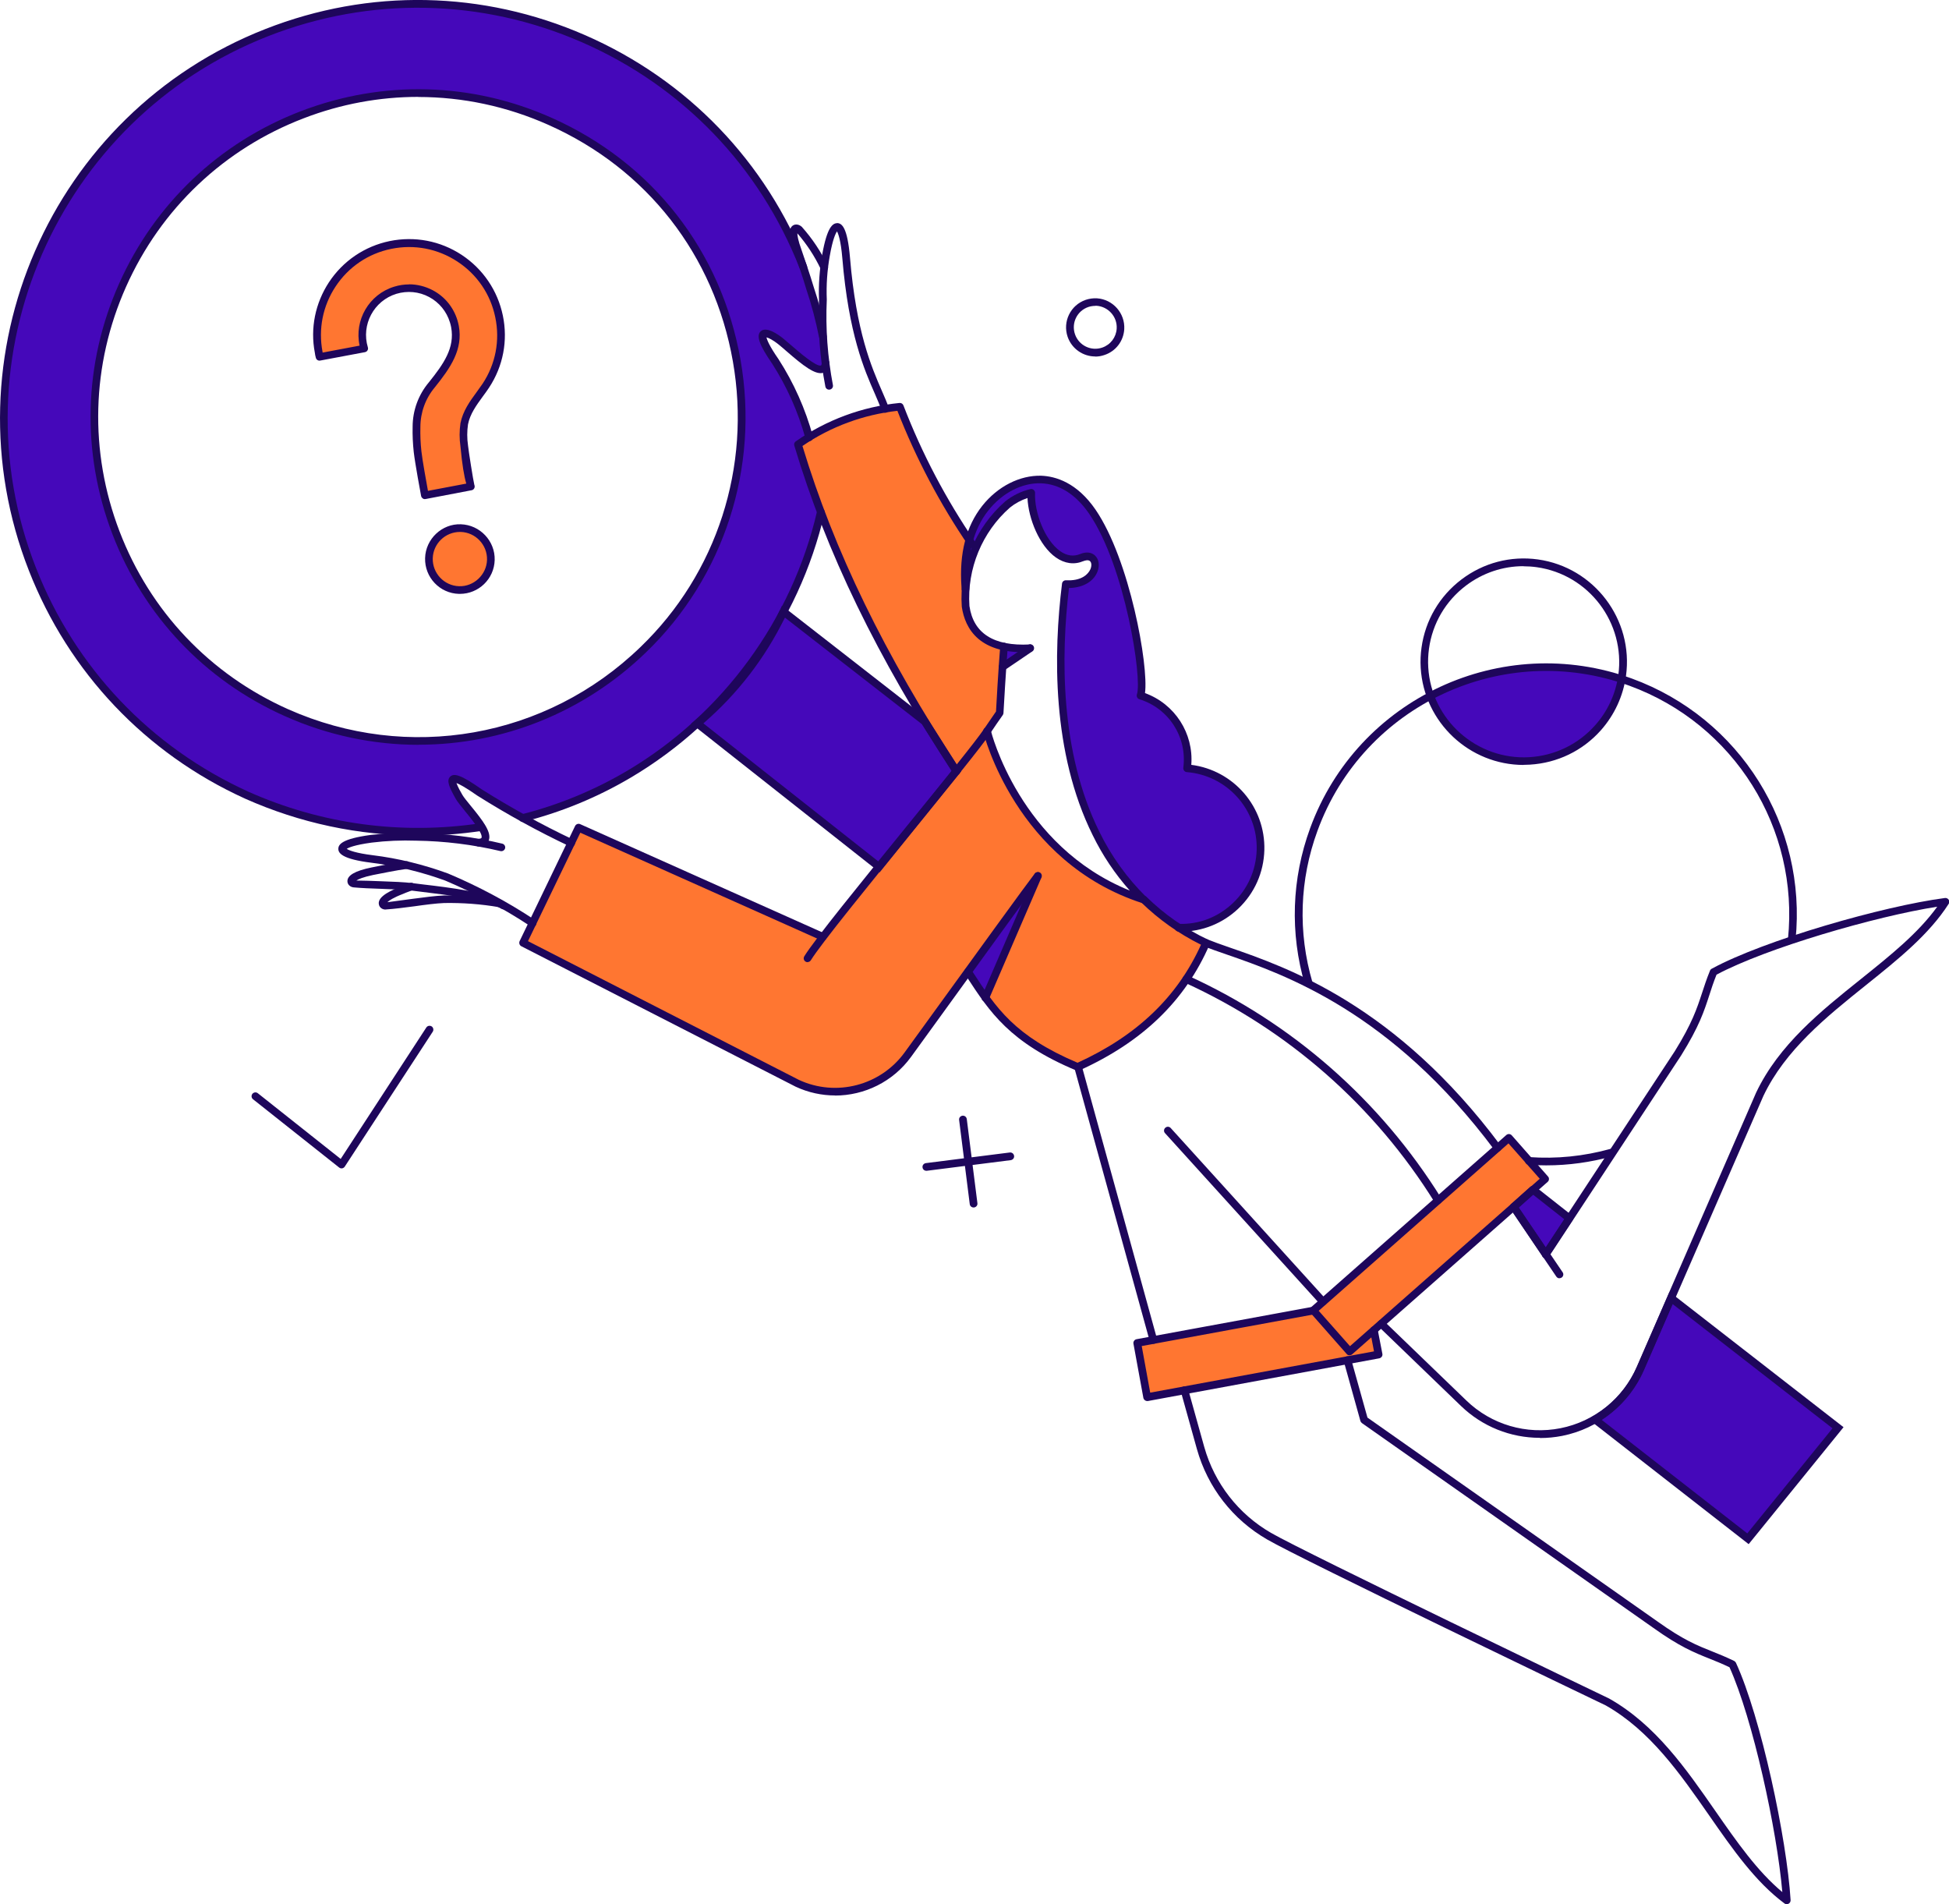 <?xml version="1.0" encoding="UTF-8"?>
<svg id="Livello_2" data-name="Livello 2" xmlns="http://www.w3.org/2000/svg" viewBox="0 0 190.73 186.33">
  <defs>
    <style>
      .cls-1 {
        fill-rule: evenodd;
      }

      .cls-1, .cls-2 {
        fill: #4508ba;
      }

      .cls-3 {
        fill: #ff7631;
      }

      .cls-4 {
        fill: #1e065b;
      }
    </style>
  </defs>
  <g id="ILLUSTRAZIONI">
    <g>
      <g>
        <path class="cls-3" d="M111.93,88.02c-12.37-3.99-15.33-16.47-15.33-16.47.42-.59.82-1.19,1.22-1.8l.4-6.44c-6.46-1.79-2.79-9.65-2.79-9.65-2.96-4.33-5.43-8.97-7.37-13.85-3.59.35-7.02,1.62-9.97,3.69,2.47,8.24,6.64,18.42,15.5,31.98-3.81,4.76-10.04,12.29-13.03,16.2l-23.9-10.7-5.45,11.27,26.83,13.74c3.82,1.79,8.38.61,10.85-2.81l5.87-8.09c2.36,3.61,4.16,6.57,10.7,9.31,6.96-3.13,9.97-6.92,12.58-12.14-2.26-1.04-4.32-2.47-6.08-4.22Z"/>
        <path class="cls-3" d="M112.25,136.71l-.97-5.3,22.65-4.18.97,5.3s-22.65,4.18-22.65,4.18Z"/>
        <path class="cls-3" d="M132.07,132.25l-3.55-4.03,19.13-16.87,3.55,4.03-19.13,16.87h0Z"/>
        <path class="cls-3" d="M45.09,51.68c-1.67-.05-3.07,1.27-3.12,2.94-.05,1.67,1.27,3.07,2.94,3.12s3.07-1.27,3.12-2.94-1.27-3.07-2.94-3.12Z"/>
        <path class="cls-3" d="M47.56,37.73c2.73-4.15,1.58-9.73-2.57-12.47-4.15-2.73-9.73-1.58-12.47,2.57-1.29,1.95-1.76,4.33-1.32,6.63.02.15.05.31.1.46l4.37-.82c-.73-2.42.63-4.97,3.05-5.7s4.97.63,5.7,3.05c.05.17.09.34.12.51.4,2.18-.78,3.85-2.26,5.7-.97,1.16-1.5,2.62-1.5,4.12,0,2.25.27,4.5.8,6.69l4.5-.85c-.48-2.01-.69-4.08-.63-6.15.28-1.44,1.33-2.55,2.11-3.73Z"/>
      </g>
      <g>
        <path class="cls-1" d="M36.02.69c7.3-.89,14.7.22,21.41,3.21,12.92,5.75,20.85,16.98,23.22,29.24,0,0,.06,1.65.18,2.92-.79.48-2.34-.85-3.7-2-1.22-1.04-2.29-1.95-2.49-1.28-.19.65.27,1.34,1,2.44.99,1.48,2.46,3.68,3.5,7.5l-1,.81c.3,1.21,1.02,3.25,1.86,5.65l.35.99c-1.68,7.26-5.39,14.17-11.26,19.82-5.01,4.85-11.19,8.32-17.94,10.08-.15.04-1.17-.62-2.39-1.41-1.66-1.08-3.68-2.39-4.33-2.46-1.03-.11,1.41,3.03,2.46,4.39.1.12.18.23.25.32C25.03,84.35,4.32,69.24.87,47.15-2.58,25.05,12.53,4.34,34.63.89c.46-.07.93-.14,1.39-.19h0ZM37.08,9.36c5.71-.7,11.5.17,16.75,2.51,20.69,9.22,25.04,36.38,9.12,51.69-12.57,12.16-32.63,11.83-44.79-.74-12.16-12.57-11.83-32.63.74-44.79,4.95-4.79,11.34-7.84,18.18-8.68Z"/>
        <path class="cls-2" d="M151.26,122.73l2.32-3.51-3.57-2.81-1.88,1.69,3.13,4.64h0Z"/>
        <path class="cls-2" d="M163.53,126.99l-3,6.9c-.9,2.1-2.46,3.86-4.45,5l14.97,11.67,8.82-10.87-16.34-12.71Z"/>
        <path class="cls-2" d="M147.74,74.4c5.19.72,10.01-2.79,10.92-7.94-6.21-2-12.97-1.4-18.73,1.65,1.25,3.37,4.25,5.79,7.81,6.29Z"/>
        <path class="cls-2" d="M90.5,70.6l-13.83-10.75c-1.99,4.21-4.87,7.95-8.43,10.95l17.8,14.04,7.56-9.37s-3.1-4.87-3.1-4.87Z"/>
        <path class="cls-2" d="M101.6,85.72l-6.84,9.42c.48.88,1.04,1.72,1.67,2.51l5.17-11.93Z"/>
        <path class="cls-2" d="M98.1,65.28l2.72-1.92c-.86.06-1.73.04-2.58-.06l-.13,1.97Z"/>
        <path class="cls-2" d="M116.17,75.18c.41-3.16-1.51-6.16-4.56-7.11.19-.54.25-1.12.17-1.69-1.25-9.16-3.15-14.8-6.29-18.03-2.13-2.22-6.48-1.86-9.06,1.39-2.57,3.25-1.92,7.54-1.94,7.9.26-3.2,1.75-6.17,4.16-8.28.67-.55,1.47-.94,2.32-1.14-.13,2.89,2.17,7.47,4.94,6.33,1.86-.76,2.08,2.6-1.58,2.6-.99,7.92-.68,17,2.96,24.39l.59,1.12c1.79,3.27,4.36,6.04,7.47,8.09,4.3.22,7.97-3.08,8.2-7.38.22-4.3-3.08-7.97-7.38-8.2,0,0,0,0,0,0Z"/>
      </g>
      <g>
        <path class="cls-4" d="M151.26,123.11c-.12,0-.24-.06-.31-.17l-3.13-4.64c-.1-.16-.08-.36.06-.49l1.88-1.69c.14-.12.34-.13.48-.02l3.57,2.81c.15.12.19.34.08.5l-2.32,3.51c-.07.11-.21.15-.31.17ZM148.62,118.16l2.64,3.9,1.82-2.76-3.05-2.4-1.4,1.26Z"/>
        <path class="cls-4" d="M171.12,151.09l-15.7-12.24.48-.28c1.9-1.1,3.42-2.81,4.29-4.82l3.19-7.34,17.03,13.24-9.29,11.45ZM156.74,138.93l14.25,11.11,8.34-10.28-15.66-12.17-2.81,6.46c-.86,1.99-2.31,3.71-4.13,4.89Z"/>
        <path class="cls-4" d="M86.09,85.36l-18.45-14.56.35-.3c3.55-2.98,6.36-6.62,8.34-10.82l.2-.42,14.29,11.13,3.24,5.09-7.96,9.86ZM68.83,70.78l17.15,13.53,7.16-8.87-2.92-4.58-13.41-10.43c-1.95,3.98-4.63,7.46-7.98,10.35Z"/>
        <path class="cls-4" d="M93.59,75.84c-.12,0-.24-.06-.31-.17-7.48-11.43-12.42-21.62-15.55-32.07-.05-.15.01-.32.14-.41,3-2.1,6.51-3.4,10.15-3.76.17-.02.33.08.39.24,1.81,4.71,4.18,9.21,7.03,13.37.12.17.07.4-.1.52-.17.12-.4.07-.52-.1-2.83-4.14-5.18-8.6-7-13.26-3.33.37-6.53,1.55-9.29,3.44,3.11,10.29,8,20.34,15.38,31.62.11.17.07.41-.11.52-.06.04-.13.06-.21.06Z"/>
        <path class="cls-4" d="M86.62,40.39c-.16,0-.3-.1-.35-.25-.17-.49-.4-1.01-.66-1.62-1.02-2.32-2.56-5.83-3.18-13.26-.15-1.79-.41-2.42-.52-2.62-.13.19-.42.75-.71,2.41-.25,1.41-.35,2.84-.29,4.27-.13,2.82.08,5.62.6,8.36.04.2-.09.4-.3.44-.21.04-.4-.09-.44-.3-.54-2.8-.75-5.66-.62-8.5-.06-1.45.05-2.94.31-4.4.49-2.76,1.04-3.07,1.48-3.09.45.02.99.42,1.24,3.37.61,7.3,2.12,10.74,3.11,13.02.27.62.51,1.16.68,1.67.07.2-.04.41-.23.48-.04.01-.08.02-.12.02Z"/>
        <path class="cls-4" d="M80.53,33.34c-.18,0-.33-.12-.37-.3-.32-1.63-.75-3.25-1.28-4.82-.23-.81-.98-3.04-1.16-3.53-.55-1.52-.58-2.33-.12-2.63.25-.16.6-.11.87.14,1.03,1.16,1.88,2.43,2.53,3.81.09.19,0,.41-.18.5s-.41,0-.5-.18c-.6-1.26-1.37-2.44-2.29-3.5,0,.23.07.69.4,1.6.18.51.93,2.73,1.17,3.56.53,1.58.97,3.24,1.3,4.89.04.2-.09.4-.29.44-.02,0-.05,0-.07,0Z"/>
        <path class="cls-4" d="M79.18,43.18c-.17,0-.32-.11-.36-.28-.71-2.6-1.81-5.06-3.26-7.32-1.25-1.81-1.58-2.73-1.12-3.16.55-.52,1.71.31,2.18.68.23.19.51.43.81.69.74.64,2.48,2.15,2.92,1.97,0,0,.06-.06.07-.26.01-.21.21-.36.4-.35.21.01.36.19.35.4-.04.58-.31.81-.53.9-.79.33-2.03-.66-3.69-2.1-.29-.25-.56-.49-.79-.67-.52-.42-.95-.62-1.15-.67.04.21.24.79,1.18,2.14,1.5,2.33,2.63,4.87,3.36,7.54.05.2-.06.41-.26.46-.03,0-.07.01-.1.01Z"/>
        <path class="cls-4" d="M152.61,125.08c-.12,0-.24-.06-.31-.17l-4.48-6.61c-.12-.17-.07-.41.1-.52.17-.12.41-.07.52.1l4.48,6.61c.12.17.07.41-.1.52-.06.04-.14.06-.21.06Z"/>
        <path class="cls-4" d="M96.6,71.92c-.07,0-.14-.02-.21-.06-.17-.11-.22-.35-.1-.52.39-.58.78-1.15,1.18-1.72.2-3.76.41-6.37.41-6.39.02-.21.17-.36.4-.34.21.02.36.2.34.4,0,.03-.21,2.67-.42,6.48,0,.07-.03.14-.07.2-.42.59-.83,1.19-1.23,1.79-.07.11-.19.17-.31.17Z"/>
        <path class="cls-4" d="M98.11,65.63c-.12,0-.24-.06-.31-.16-.12-.17-.07-.41.1-.52l2.71-1.84c.17-.12.4-.07.52.1.12.17.07.41-.1.52l-2.71,1.84c-.06.04-.14.06-.21.06Z"/>
        <path class="cls-4" d="M129.47,127.74c-.1,0-.2-.04-.28-.12l-15.18-16.74c-.14-.15-.13-.39.03-.53.15-.14.39-.13.53.03l15.18,16.74c.14.15.13.39-.03.53-.07.07-.16.1-.25.1Z"/>
        <path class="cls-4" d="M96.43,98.01s-.1,0-.15-.03c-.19-.08-.28-.3-.2-.49l5.15-11.93c.08-.19.31-.27.49-.2.19.08.28.3.2.49l-5.15,11.93c-.06.14-.2.23-.34.23Z"/>
        <path class="cls-4" d="M140.72,117.83c-.12,0-.25-.06-.32-.18-5.88-9.45-14.34-16.88-24.46-21.5-.19-.09-.27-.31-.19-.5.09-.19.31-.27.5-.19,10.26,4.68,18.83,12.21,24.79,21.78.11.18.06.41-.12.52-.06.04-.13.06-.2.06Z"/>
        <path class="cls-4" d="M112.87,131.5c-.17,0-.32-.11-.36-.28l-7.38-26.76c-.06-.2.06-.41.26-.46.2-.06.41.06.46.26l7.38,26.76c.06.2-.06.41-.26.46-.03,0-.07.01-.1.01Z"/>
        <path class="cls-4" d="M112.26,137.09c-.08,0-.15-.02-.21-.07-.08-.06-.14-.14-.16-.24l-.97-5.3c-.04-.2.1-.4.3-.44l17.23-3.17c.21-.03.4.1.44.3.04.2-.1.4-.3.44l-16.86,3.1.83,4.56,21.9-4.04-.38-2c-.04-.2.09-.4.3-.44.2-.04.4.09.44.3l.46,2.38c.02.1,0,.2-.06.28-.06.08-.14.14-.24.16l-22.65,4.18s-.05,0-.07,0Z"/>
        <path class="cls-4" d="M115.55,91.15c-.07,0-.15,0-.22,0-.21,0-.37-.18-.37-.38s.21-.38.38-.37c2.02.07,3.88-.67,5.32-2.04,1.44-1.37,2.26-3.21,2.32-5.2.11-3.95-2.9-7.29-6.84-7.61-.1,0-.2-.06-.26-.14-.06-.08-.09-.18-.08-.29.39-2.99-1.42-5.81-4.3-6.7-.1-.03-.18-.1-.22-.19-.05-.09-.05-.2-.02-.29.53-1.52-1.15-12.52-4.67-17.66-1.3-1.9-2.93-2.93-4.73-2.99-1.82-.06-3.78.93-5.15,2.67-1.46,1.85-2.09,4.33-1.87,7.39.01.15.02.25.01.3,0,.21-.17.35-.39.36-.21,0-.37-.19-.36-.39,0-.03,0-.11-.01-.21-.23-3.25.45-5.91,2.03-7.91,1.52-1.92,3.69-3,5.76-2.95,1.43.05,3.51.67,5.33,3.32,3.35,4.9,5.21,15.27,4.84,17.95,2.92,1.06,4.77,3.93,4.53,7.02,4.15.53,7.26,4.12,7.15,8.34-.06,2.19-.96,4.22-2.55,5.73-1.53,1.45-3.52,2.25-5.63,2.25Z"/>
        <path class="cls-4" d="M150.68,140.69c-2.85,0-5.62-1.1-7.71-3.12l-8.06-7.77c-.15-.14-.15-.38,0-.53.14-.15.38-.15.53,0l8.06,7.77c2.44,2.36,5.88,3.37,9.21,2.71,3.33-.66,6.12-2.91,7.47-6.02l11.68-26.83c2.23-4.68,6.31-7.95,10.26-11.11,2.87-2.3,5.6-4.49,7.46-7.07-6.07.95-16.71,4.04-21.6,6.65-.3.75-.51,1.39-.71,2.02-.51,1.57-.99,3.05-2.75,5.88l-12.94,19.69c-.12.17-.35.22-.52.11-.17-.11-.22-.35-.11-.52l12.94-19.68c1.7-2.74,2.17-4.18,2.67-5.7.22-.67.44-1.36.78-2.19.03-.08.09-.15.17-.19,5.12-2.79,16.83-6.14,22.82-6.92.15-.02.29.05.37.17s.08.28,0,.4c-1.92,3-4.92,5.41-8.09,7.95-3.88,3.11-7.89,6.33-10.04,10.84l-11.68,26.81c-1.45,3.34-4.45,5.75-8.01,6.46-.72.14-1.44.21-2.16.21Z"/>
        <path class="cls-4" d="M132.07,132.62c-.1,0-.21-.04-.28-.13l-3.55-4.03c-.07-.07-.1-.17-.09-.27,0-.1.05-.19.13-.26l19.13-16.87c.16-.14.39-.12.53.03l3.55,4.03c.07.07.1.17.09.27,0,.1-.05.19-.13.26l-19.13,16.87c-.07.06-.16.09-.25.09ZM129.05,128.26l3.06,3.46,18.57-16.38-3.06-3.46-18.57,16.38Z"/>
        <path class="cls-4" d="M55.9,82.85c-.05,0-.11-.01-.16-.04-3.09-1.46-6.13-3.13-9.03-4.96-1.21-.85-1.78-1.13-2.04-1.23.11.34.45.94.58,1.16.13.23.46.63.81,1.06,1.24,1.51,2.09,2.64,1.76,3.42-.09.23-.33.51-.93.57-.23.02-.39-.13-.41-.33-.02-.21.13-.39.33-.41.17-.02.29-.06.31-.11.18-.42-1.06-1.94-1.65-2.66-.39-.48-.72-.89-.88-1.17-.59-1.06-.95-1.78-.52-2.17.36-.32.98-.22,3.06,1.25,2.86,1.8,5.87,3.46,8.93,4.91.19.09.27.31.18.5-.06.14-.2.21-.34.21Z"/>
        <path class="cls-4" d="M174.86,186.33c-.08,0-.16-.03-.22-.07-2.86-2.13-5.06-5.28-7.38-8.62-2.84-4.08-5.78-8.31-10.13-10.77-1.2-.57-29.88-14.34-33.12-16.23-3.38-1.95-5.82-5.09-6.88-8.85l-1.58-5.66c-.06-.2.06-.41.26-.46.2-.06.41.06.46.26l1.58,5.66c1.01,3.56,3.33,6.55,6.53,8.4,3.22,1.87,32.79,16.07,33.09,16.21,4.53,2.56,7.51,6.85,10.4,11.01,2.1,3.02,4.1,5.89,6.55,7.93-.53-6.12-2.89-16.95-5.17-22-.74-.35-1.37-.61-1.98-.85-1.5-.6-2.91-1.17-5.47-3l-28.52-20.04c-.07-.05-.12-.12-.15-.21l-1.63-5.85c-.06-.2.06-.41.26-.46.2-.06.41.06.46.26l1.6,5.72,28.41,19.97c2.49,1.78,3.86,2.33,5.32,2.91.66.26,1.34.54,2.15.93.08.04.14.1.18.18,2.44,5.3,4.98,17.21,5.35,23.23,0,.15-.07.28-.2.35-.06.03-.12.04-.18.04Z"/>
        <path class="cls-4" d="M81.73,107.19c-1.31,0-2.63-.28-3.87-.86l-26.84-13.74c-.18-.09-.25-.31-.17-.5l5.43-11.27c.09-.18.31-.26.49-.18l23.9,10.68c.19.08.27.31.19.5-.08.19-.31.27-.5.19l-23.57-10.53-5.12,10.61,26.5,13.57c3.64,1.7,8.01.57,10.37-2.7l2.82-3.89c4.43-6.11,9-12.43,9.9-13.59.13-.16.36-.19.53-.07.16.13.2.36.07.53-.89,1.15-5.46,7.47-9.88,13.58l-2.82,3.89c-1.77,2.44-4.57,3.79-7.44,3.79Z"/>
        <path class="cls-4" d="M105.45,104.77s-.1,0-.14-.03c-6.5-2.72-8.46-5.72-10.72-9.18l-.17-.26c-.11-.17-.06-.41.11-.52.17-.11.41-.06.52.11l.17.26c2.26,3.47,4.06,6.22,10.23,8.84,5.81-2.65,9.76-6.43,12.08-11.55-2.16-1.07-4.13-2.46-5.86-4.15-.15-.14-.15-.38,0-.53.14-.15.38-.15.53,0,1.75,1.72,3.77,3.12,5.99,4.17.18.09.26.3.18.49-2.39,5.51-6.57,9.54-12.76,12.33-.05.02-.1.03-.15.03Z"/>
        <path class="cls-4" d="M146.55,112.68c-.11,0-.23-.05-.3-.15-10.12-13.56-20.58-17.18-26.2-19.13-.85-.29-1.59-.55-2.17-.79-.19-.08-.28-.3-.2-.49.08-.19.3-.28.49-.2.57.23,1.29.49,2.13.78,5.7,1.97,16.3,5.64,26.55,19.39.12.17.09.4-.08.53-.07.05-.15.07-.22.07Z"/>
        <path class="cls-4" d="M111.93,88.4s-.08,0-.12-.02c-12.42-4.01-15.55-16.61-15.58-16.74-.05-.2.08-.4.28-.45.21-.06.4.08.45.28.03.12,2.81,11.31,13.6,15.67-1.45-1.63-2.67-3.45-3.63-5.42-4.01-8.09-3.84-17.85-3-24.61.02-.19.18-.33.37-.33h.49c1.44-.08,1.85-.9,1.94-1.14.11-.3.09-.59-.06-.73-.17-.16-.48-.07-.66,0-.89.37-1.82.24-2.68-.36-1.63-1.15-2.69-3.81-2.78-5.82-.62.21-1.2.52-1.71.93-2.73,2.39-4.22,6-3.97,9.64.39,2.68,2.38,3.94,5.9,3.76.22-.03.38.15.39.35.01.21-.15.38-.35.39-4.95.26-6.37-2.26-6.69-4.43-.27-3.9,1.32-7.73,4.23-10.29.73-.59,1.58-1.01,2.48-1.22.12-.03.23,0,.33.08.09.08.14.19.13.31-.08,1.81.91,4.58,2.46,5.68.65.46,1.31.55,1.96.28.58-.24,1.11-.18,1.46.16.36.35.46.95.24,1.53-.35.95-1.33,1.56-2.62,1.63h-.18c-.79,6.64-.89,16.06,2.97,23.85,1.16,2.38,2.7,4.52,4.58,6.38.12.12.15.31.06.46-.07.11-.19.18-.32.18Z"/>
        <path class="cls-4" d="M79.03,94.15c-.07,0-.14-.02-.2-.06-.18-.11-.23-.34-.12-.52,1.03-1.67,5.56-7.23,9.93-12.61,3.52-4.33,6.85-8.42,7.65-9.62.11-.17.35-.22.52-.11.17.11.22.35.11.52-.82,1.24-4.16,5.34-7.69,9.68-4.16,5.11-8.87,10.9-9.88,12.53-.07.11-.19.18-.32.18Z"/>
        <path class="cls-4" d="M49.27,88.98c-.07,0-.13-.02-.19-.05-1.53-.91-5.29-1.36-7.77-1.66l-.97-.12c-.8-.1-1.95-.14-3.07-.18-.94-.03-1.91-.07-2.66-.14-.34-.03-.6-.28-.61-.58-.03-.59.74-1.04,2.36-1.37.72-.15,2.48-.5,3.37-.61.22-.03.39.12.42.33.03.21-.12.39-.33.42-.89.11-2.76.49-3.32.6-1,.21-1.45.42-1.63.54.66,0,1.56.04,2.42.07,1.13.04,2.3.08,3.13.19l.97.12c2.55.3,6.4.76,8.07,1.75.18.11.24.34.13.51-.07.12-.19.18-.32.18Z"/>
        <path class="cls-4" d="M37.73,89c-.32,0-.59-.2-.65-.49-.13-.58.56-1.15,2.1-1.74.12-.05.36-.15.65-.26l.28-.11c.19-.07.41.02.48.22.07.19-.02.41-.22.48l-.28.11c-.27.1-.51.19-.63.25-.99.38-1.39.66-1.55.82.69-.09,1.63-.22,2.54-.34,1.08-.14,2.19-.29,3-.32,1.85-.04,3.71.11,5.53.42.2.04.34.23.3.43-.04.2-.22.34-.43.3-1.77-.31-3.59-.44-5.38-.41-.77.03-1.87.17-2.92.32-.98.13-2,.26-2.78.31-.02,0-.03,0-.05,0Z"/>
        <path class="cls-4" d="M107.18,34.88c-1.18,0-2.29-.74-2.7-1.92-.51-1.49.28-3.11,1.77-3.62.36-.12.73-.17,1.1-.15,1.56.1,2.76,1.46,2.67,3.02h0c-.07,1.16-.82,2.15-1.92,2.52-.31.11-.62.16-.92.16ZM107.18,29.93c-.23,0-.46.04-.68.11-1.1.38-1.68,1.57-1.3,2.67.38,1.1,1.58,1.68,2.67,1.3.81-.28,1.36-1.01,1.41-1.86.07-1.15-.82-2.15-1.97-2.23-.04,0-.08,0-.13,0ZM109.65,32.18h0,0Z"/>
        <path class="cls-4" d="M128.06,96.62c-.16,0-.31-.11-.36-.27-1.48-5.06-1.3-10.36.51-15.31,4.65-12.72,18.77-19.28,31.5-14.64,10.57,3.87,17.15,14.39,16,25.59-.02.21-.22.35-.41.33-.21-.02-.36-.21-.33-.41,1.12-10.86-5.26-21.06-15.51-24.81-12.33-4.51-26.03,1.86-30.53,14.19-1.76,4.8-1.93,9.93-.49,14.84.06.2-.06.41-.25.47-.04,0-.07.01-.11.01Z"/>
        <path class="cls-4" d="M151.31,114.03c-.57,0-1.14-.02-1.72-.06-.21-.01-.36-.19-.35-.4.01-.21.2-.37.4-.35,2.68.19,5.35-.08,7.95-.8.2-.05.41.06.46.26s-.06.41-.26.46c-2.12.59-4.3.89-6.49.89Z"/>
        <path class="cls-4" d="M149.11,74.85c-5.3,0-9.76-4.15-10.08-9.51-.04-.66-.01-1.32.08-1.97.37-2.67,1.76-5.04,3.91-6.67s4.81-2.33,7.48-1.96h0c5.51.77,9.38,5.89,8.62,11.4-.28,1.98-1.13,3.82-2.46,5.32-1.79,2.01-4.26,3.2-6.95,3.36-.2.01-.4.02-.6.02ZM149.09,55.4c-2.03,0-3.99.66-5.63,1.9-1.99,1.51-3.28,3.7-3.62,6.18-.08.6-.11,1.21-.07,1.82.3,5.15,4.76,9.09,9.89,8.79,2.49-.15,4.77-1.25,6.43-3.11,1.24-1.38,2.02-3.09,2.28-4.92.7-5.11-2.88-9.84-7.98-10.56-.43-.06-.87-.09-1.3-.09Z"/>
        <path class="cls-4" d="M40.93,81.76c-5.82,0-11.58-1.22-16.94-3.61-9.74-4.42-17.26-12.35-21.16-22.31C-5.41,34.85,4.97,11.07,25.97,2.84c10.17-3.99,21.28-3.77,31.29.6,10.01,4.37,17.72,12.38,21.7,22.55.08.19-.02.41-.21.49-.19.07-.41-.02-.49-.21-3.91-9.98-11.48-17.84-21.3-22.13S36.22-.37,26.24,3.54C5.63,11.62-4.56,34.96,3.52,55.56c3.83,9.78,11.21,17.55,20.77,21.9,7.15,3.19,15.01,4.26,22.76,3.09.2-.03.4.11.43.32.03.2-.11.4-.32.43-2.07.31-4.16.47-6.23.47Z"/>
        <path class="cls-4" d="M51.14,80.42c-.17,0-.32-.11-.36-.28-.05-.2.07-.41.27-.46,3.62-.92,7.09-2.35,10.31-4.25,9.37-5.54,16.14-14.81,18.6-25.41.05-.2.23-.33.45-.28.2.05.33.25.28.45-2.5,10.8-9.4,20.24-18.95,25.89-3.28,1.94-6.82,3.4-10.51,4.33-.03,0-.06.01-.09.01Z"/>
        <path class="cls-4" d="M40.98,72.88c-4.42,0-8.88-.92-13.11-2.81-7.82-3.49-13.81-9.81-16.87-17.81s-2.83-16.7.66-24.52c3.49-7.82,9.81-13.81,17.81-16.87,8-3.06,16.7-2.83,24.52.66,9.88,4.4,16.61,13.04,18.48,23.69,1.85,10.56-1.61,21.25-9.25,28.61-6.12,5.93-14.11,9.04-22.23,9.04ZM40.94,9.48c-3.78,0-7.57.69-11.21,2.09-7.81,2.99-13.98,8.84-17.39,16.48-3.41,7.64-3.63,16.14-.64,23.95,2.99,7.81,8.84,13.98,16.48,17.39,11.73,5.23,25.28,2.85,34.51-6.09,7.47-7.19,10.84-17.63,9.03-27.94-1.83-10.41-8.4-18.84-18.05-23.14h0c-4.08-1.82-8.4-2.73-12.74-2.73Z"/>
        <path class="cls-4" d="M33.43,114.33c-.08,0-.17-.03-.23-.08l-8.44-6.69c-.16-.13-.19-.36-.06-.53.13-.16.37-.19.53-.06l8.11,6.43,8.38-12.86c.11-.17.34-.22.52-.11.17.11.22.35.11.52l-8.61,13.2c-.06.09-.15.15-.25.17-.02,0-.04,0-.06,0Z"/>
        <path class="cls-4" d="M90.65,114.56c-.19,0-.35-.14-.37-.33-.03-.21.12-.39.33-.42l8.21-1.04c.21-.02.39.12.42.33s-.12.39-.33.42l-8.21,1.04s-.03,0-.05,0Z"/>
        <path class="cls-4" d="M95.27,118.15c-.19,0-.35-.14-.37-.33l-1.04-8.23c-.03-.21.12-.39.33-.42.21-.02.39.12.42.33l1.04,8.23c.03.21-.12.39-.33.42-.02,0-.03,0-.05,0Z"/>
        <path class="cls-4" d="M45.01,58.11s-.06,0-.1,0c-1.88-.05-3.36-1.62-3.31-3.5.05-1.88,1.66-3.38,3.5-3.31,1.87.06,3.36,1.63,3.31,3.5h0c-.05,1.85-1.57,3.31-3.4,3.31ZM45.01,52.05c-1.43,0-2.62,1.14-2.66,2.58-.04,1.46,1.12,2.69,2.58,2.73,1.43.05,2.69-1.12,2.73-2.58.04-1.46-1.12-2.69-2.58-2.73-.03,0-.05,0-.08,0ZM48.04,54.79h0,0Z"/>
        <path class="cls-4" d="M41.58,48.84c-.08,0-.15-.02-.21-.07-.08-.06-.14-.14-.16-.24-.03-.13-.6-3.23-.72-4.29-.09-.82-.13-1.66-.11-2.48,0-1.58.56-3.13,1.59-4.35,1.46-1.82,2.55-3.38,2.18-5.39-.03-.16-.07-.32-.12-.48-.33-1.07-1.05-1.95-2.04-2.48-.99-.53-2.13-.63-3.2-.31-2.21.68-3.46,3.03-2.79,5.24.03.1.02.21-.04.3-.05.09-.15.15-.25.17l-4.37.82c-.2.04-.38-.08-.43-.27-.05-.17-.08-.33-.1-.5-.46-2.39.04-4.84,1.38-6.89,1.38-2.09,3.49-3.52,5.94-4.03,2.45-.5,4.95-.03,7.05,1.35,2.09,1.38,3.52,3.49,4.03,5.94.51,2.45.03,4.96-1.35,7.05h0c-.19.29-.4.58-.61.86-.64.88-1.25,1.72-1.45,2.73-.1.67-.1,1.37,0,2.06.04.46.52,3.49.62,3.87.02.04.03.08.03.12.02.19-.11.37-.3.4l-4.5.86s-.05,0-.07,0ZM40.03,27.82c.8,0,1.59.2,2.32.58,1.17.62,2.02,1.66,2.41,2.92.06.19.1.38.14.57.42,2.32-.81,4.09-2.34,6-.92,1.09-1.42,2.47-1.42,3.89-.02.79.01,1.59.1,2.39.09.82.48,2.99.64,3.86l3.75-.71c-.21-.69-.41-1.9-.57-3.64-.11-.74-.11-1.51,0-2.27.24-1.2.92-2.14,1.58-3.04.2-.28.4-.55.59-.83,1.27-1.92,1.71-4.23,1.24-6.48-.46-2.26-1.78-4.2-3.7-5.46-1.93-1.27-4.22-1.71-6.48-1.25-2.26.46-4.2,1.78-5.46,3.7-1.24,1.88-1.69,4.14-1.27,6.36,0,.03,0,.06.01.09l3.62-.68c-.54-2.49.92-5.02,3.39-5.77.48-.15.97-.22,1.45-.22ZM47.55,37.73h0,0Z"/>
        <path class="cls-4" d="M52.12,90.69c-.07,0-.14-.02-.21-.06-2.64-1.74-5.45-3.24-8.35-4.47-2.31-.84-4.74-1.43-7.2-1.74-2.91-.36-3.25-.95-3.25-1.36,0-.43.35-.98,3.15-1.36,1.49-.18,3-.25,4.49-.19,2.82.04,5.65.38,8.4,1.04.2.05.33.25.28.45-.05.2-.25.32-.45.28-2.7-.64-5.47-.98-8.24-1.02-1.47-.05-2.93.01-4.38.19-1.68.23-2.25.49-2.43.61.22.15.92.42,2.53.62,2.52.31,5,.92,7.38,1.79,2.97,1.25,5.82,2.77,8.49,4.54.17.11.22.35.11.52-.07.11-.19.17-.31.17Z"/>
      </g>
    </g>
  </g>
</svg>